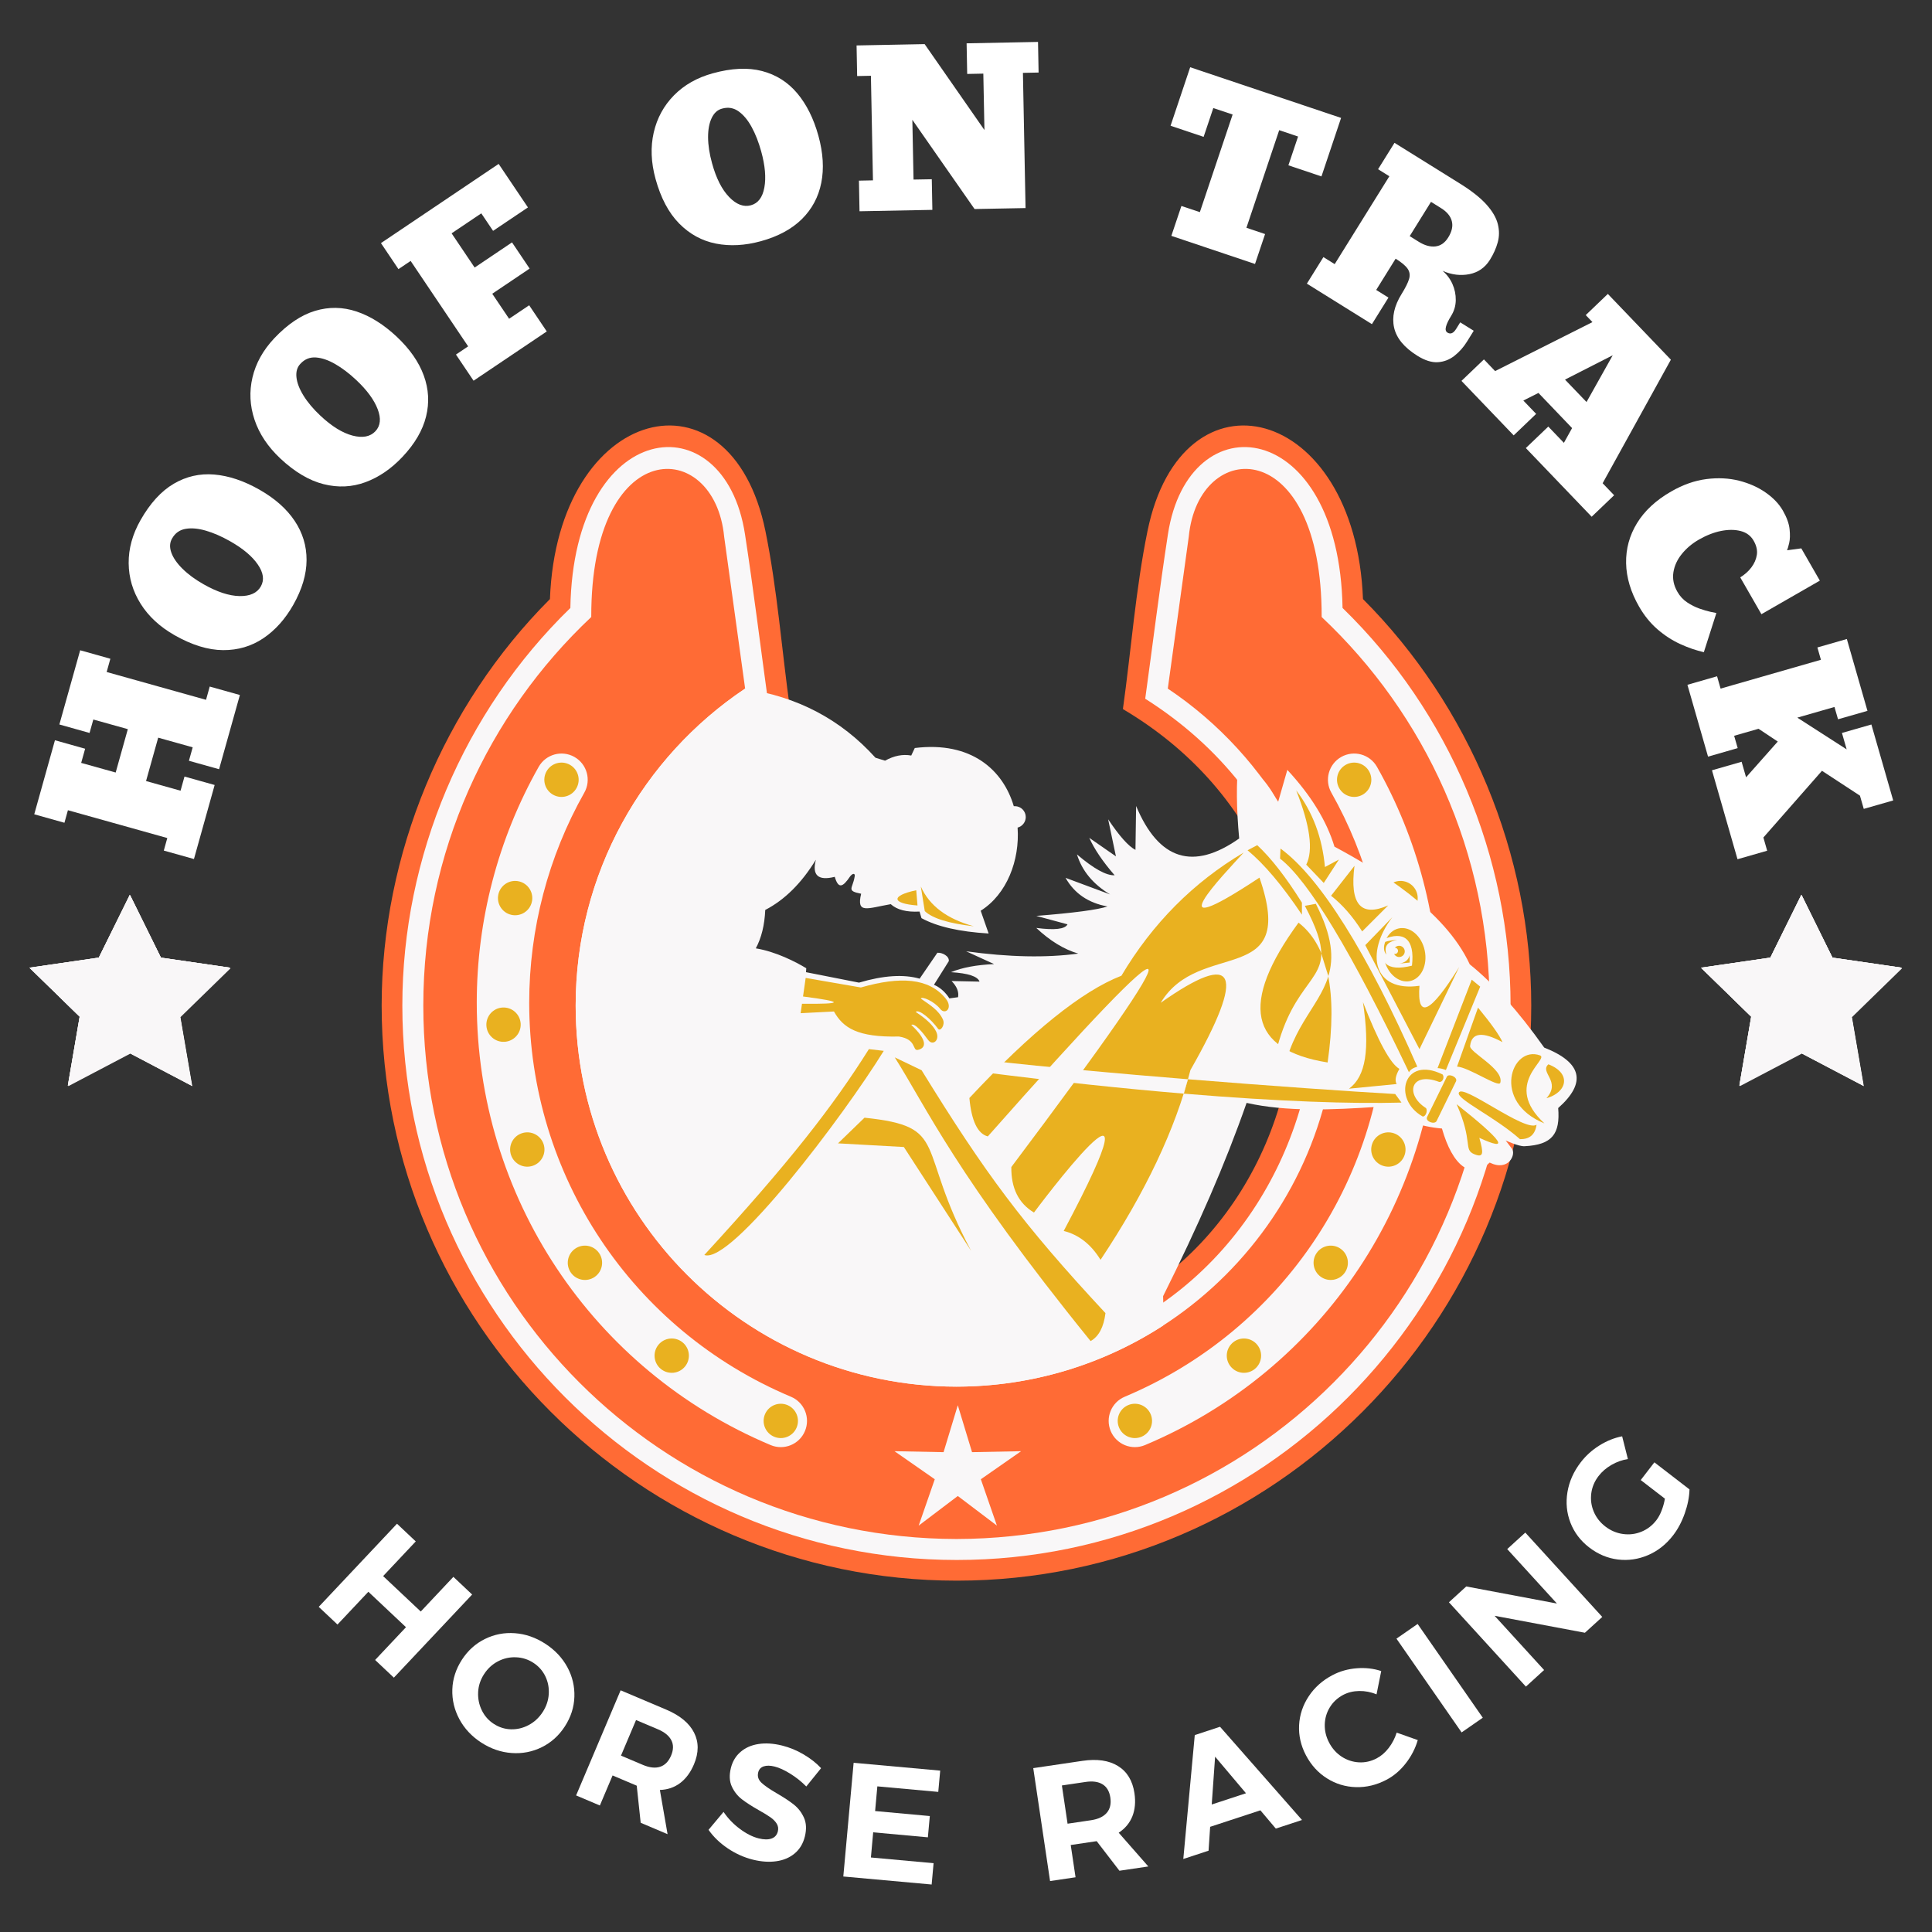 <svg xmlns="http://www.w3.org/2000/svg" xmlns:xlink="http://www.w3.org/1999/xlink" width="1120" zoomAndPan="magnify" viewBox="0 0 840 840" height="1120" preserveAspectRatio="xMidYMid meet" version="1.2"><rect x="0" y="0" width="840" height="840" fill="#333333" stroke="none"/><defs><clipPath id="0df3bea06f"><path d="M 165.938 184.996 L 665.891 184.996 L 665.891 687.242 L 165.938 687.242 Z M 165.938 184.996 "/></clipPath><clipPath id="19fde167a1"><path d="M 250 299.191 L 685.5 299.191 L 685.5 603 L 250 603 Z M 250 299.191 "/></clipPath><clipPath id="b7d4f17b6e"><path d="M 13 389.035 L 100.586 389.035 L 100.586 472.285 L 13 472.285 Z M 13 389.035 "/></clipPath><clipPath id="f72b8e1e95"><path d="M 12.836 389.035 L 100.586 389.035 L 100.586 472 L 12.836 472 Z M 12.836 389.035 "/></clipPath><clipPath id="f25ab8abfc"><path d="M 739.594 389.035 L 827 389.035 L 827 472.285 L 739.594 472.285 Z M 739.594 389.035 "/></clipPath><clipPath id="d799d7d3c5"><path d="M 739.594 389.035 L 827 389.035 L 827 472 L 739.594 472 Z M 739.594 389.035 "/></clipPath></defs><g id="fa115b817d"><g clip-rule="nonzero" clip-path="url(#0df3bea06f)"><path style=" stroke:none;fill-rule:nonzero;fill:#ff6b35;fill-opacity:1;" d="M 592.602 260.469 C 638.992 306.945 665.762 371.527 665.762 437.203 C 665.762 574.629 553.48 687.242 415.988 687.242 C 278.512 687.242 165.938 574.664 165.938 437.203 C 165.938 371.523 192.719 306.941 239.102 260.469 C 242.344 175.68 317.789 157.422 332.797 230.922 C 337.949 256.152 339.906 282.738 343.48 308.293 C 212.859 385.703 264.633 584.773 415.859 584.773 C 567.09 584.773 618.824 385.676 488.223 308.293 C 491.797 282.734 493.758 256.152 498.906 230.922 C 513.91 157.426 589.352 175.672 592.602 260.469 "/></g><path style=" stroke:none;fill-rule:nonzero;fill:#f9f7f8;fill-opacity:1;" d="M 497.922 303.793 C 501.211 279.969 504.141 256.055 507.797 232.289 C 516.754 174.027 582.277 181.559 583.719 264.336 C 630.156 309.473 656.773 372.441 656.773 437.203 C 656.773 569.844 548.73 678.25 415.988 678.25 C 283.266 678.25 174.93 569.871 174.93 437.203 C 174.93 372.434 201.547 309.473 247.984 264.336 C 249.422 181.559 314.953 174.023 323.91 232.289 C 327.562 256.055 330.496 279.969 333.781 303.793 C 200.84 388.023 258.562 593.766 415.859 593.766 C 573.148 593.766 630.852 388.008 497.922 303.793 "/><path style=" stroke:none;fill-rule:nonzero;fill:#ff6b35;fill-opacity:1;" d="M 581.41 437.203 C 581.41 379.738 552.16 329.109 507.738 299.391 L 516.855 233.355 C 521.023 190.086 574.785 188.695 574.637 268.266 C 619.59 310.566 647.656 370.605 647.656 437.203 C 647.656 565.141 544.066 668.883 415.977 669.129 L 415.723 669.129 C 287.637 668.883 184.047 565.141 184.047 437.203 C 184.047 370.605 212.117 310.566 257.066 268.266 C 256.914 188.695 310.68 190.086 314.852 233.355 L 323.969 299.391 C 279.543 329.109 250.289 379.738 250.289 437.203 C 250.289 528.633 324.348 602.762 415.848 602.887 C 507.355 602.762 581.41 528.633 581.41 437.203 "/><path style=" stroke:none;fill-rule:nonzero;fill:#f9f7f8;fill-opacity:1;" d="M 583.156 329.105 C 577.68 332.203 575.75 339.16 578.852 344.637 C 594.523 372.348 602.809 403.93 602.809 435.965 C 602.809 510.965 558.137 578.207 489.004 607.281 C 483.203 609.723 480.477 616.406 482.918 622.207 C 485.355 628.012 492.039 630.734 497.844 628.293 C 575.457 595.652 625.605 520.16 625.605 435.965 C 625.605 400 616.301 364.539 598.691 333.414 C 595.59 327.938 588.637 326.004 583.156 329.105 "/><path style=" stroke:none;fill-rule:nonzero;fill:#e9b120;fill-opacity:1;" d="M 486.555 620.703 C 484.945 616.91 486.711 612.531 490.508 610.918 C 494.301 609.309 498.684 611.082 500.293 614.875 C 501.902 618.668 500.133 623.047 496.34 624.66 C 492.547 626.27 488.164 624.5 486.555 620.703 "/><path style=" stroke:none;fill-rule:evenodd;fill:#e9b120;fill-opacity:1;" d="M 535.043 594.109 C 532.449 590.906 532.941 586.207 536.148 583.617 C 539.352 581.02 544.055 581.516 546.645 584.719 C 549.238 587.922 548.746 592.621 545.543 595.215 C 542.34 597.809 537.641 597.316 535.043 594.109 "/><path style=" stroke:none;fill-rule:evenodd;fill:#e9b120;fill-opacity:1;" d="M 574.297 555.156 C 570.922 552.789 570.102 548.137 572.465 544.762 C 574.828 541.387 579.484 540.562 582.859 542.926 C 586.234 545.293 587.055 549.945 584.691 553.32 C 582.328 556.695 577.676 557.52 574.297 555.156 "/><path style=" stroke:none;fill-rule:evenodd;fill:#e9b120;fill-opacity:1;" d="M 601.211 506.848 C 597.312 505.504 595.242 501.258 596.586 497.359 C 597.922 493.465 602.172 491.391 606.07 492.734 C 609.969 494.074 612.035 498.324 610.695 502.223 C 609.355 506.117 605.105 508.188 601.211 506.848 "/><path style=" stroke:none;fill-rule:evenodd;fill:#e9b120;fill-opacity:1;" d="M 613.582 452.957 C 609.465 452.746 606.305 449.23 606.52 445.117 C 606.738 441 610.246 437.836 614.363 438.055 C 618.48 438.27 621.641 441.781 621.426 445.898 C 621.211 450.016 617.699 453.176 613.582 452.957 "/><path style=" stroke:none;fill-rule:evenodd;fill:#e9b120;fill-opacity:1;" d="M 610.609 397.746 C 606.598 398.672 602.59 396.168 601.66 392.156 C 600.734 388.141 603.238 384.133 607.254 383.203 C 611.27 382.277 615.277 384.781 616.203 388.797 C 617.133 392.812 614.629 396.82 610.609 397.746 "/><path style=" stroke:none;fill-rule:nonzero;fill:#e9b120;fill-opacity:1;" d="M 592.387 345.555 C 588.785 347.551 584.242 346.25 582.242 342.645 C 580.246 339.039 581.547 334.496 585.152 332.5 C 588.758 330.5 593.301 331.805 595.297 335.406 C 597.297 339.012 595.996 343.555 592.387 345.555 "/><path style=" stroke:none;fill-rule:nonzero;fill:#f9f7f8;fill-opacity:1;" d="M 234.207 333.414 C 216.598 364.539 207.289 400 207.289 435.965 C 207.289 520.16 257.441 595.652 335.059 628.293 C 340.859 630.734 347.539 628.012 349.98 622.207 C 352.422 616.406 349.695 609.723 343.895 607.281 C 274.758 578.207 230.09 510.965 230.09 435.965 C 230.09 403.93 238.371 372.348 254.047 344.637 C 257.148 339.16 255.219 332.207 249.742 329.105 C 244.262 326.004 237.309 327.938 234.207 333.414 "/><path style=" stroke:none;fill-rule:nonzero;fill:#e9b120;fill-opacity:1;" d="M 346.348 620.703 C 344.734 624.5 340.355 626.27 336.559 624.66 C 332.762 623.047 330.992 618.668 332.605 614.875 C 334.219 611.082 338.598 609.309 342.391 610.918 C 346.184 612.531 347.953 616.91 346.348 620.703 "/><path style=" stroke:none;fill-rule:evenodd;fill:#e9b120;fill-opacity:1;" d="M 297.852 594.109 C 295.262 597.316 290.562 597.809 287.359 595.219 C 284.152 592.621 283.664 587.922 286.254 584.719 C 288.848 581.516 293.547 581.02 296.75 583.617 C 299.953 586.207 300.449 590.906 297.852 594.109 "/><path style=" stroke:none;fill-rule:evenodd;fill:#e9b120;fill-opacity:1;" d="M 258.602 555.156 C 255.227 557.52 250.57 556.695 248.207 553.32 C 245.84 549.945 246.66 545.293 250.039 542.926 C 253.418 540.562 258.07 541.387 260.434 544.762 C 262.797 548.137 261.977 552.789 258.602 555.156 "/><path style=" stroke:none;fill-rule:evenodd;fill:#e9b120;fill-opacity:1;" d="M 231.688 506.848 C 227.789 508.188 223.543 506.117 222.199 502.223 C 220.859 498.324 222.934 494.074 226.832 492.734 C 230.727 491.391 234.973 493.465 236.316 497.359 C 237.66 501.258 235.586 505.504 231.688 506.848 "/><path style=" stroke:none;fill-rule:evenodd;fill:#e9b120;fill-opacity:1;" d="M 219.316 452.961 C 215.199 453.176 211.688 450.016 211.473 445.898 C 211.258 441.781 214.422 438.27 218.535 438.055 C 222.652 437.836 226.164 441 226.383 445.117 C 226.594 449.23 223.434 452.746 219.316 452.961 "/><path style=" stroke:none;fill-rule:evenodd;fill:#e9b120;fill-opacity:1;" d="M 222.285 397.746 C 218.27 396.82 215.766 392.812 216.695 388.797 C 217.621 384.781 221.629 382.277 225.645 383.203 C 229.66 384.133 232.168 388.141 231.238 392.156 C 230.312 396.168 226.305 398.672 222.285 397.746 "/><path style=" stroke:none;fill-rule:nonzero;fill:#e9b120;fill-opacity:1;" d="M 240.512 345.555 C 236.906 343.555 235.602 339.012 237.602 335.406 C 239.598 331.805 244.141 330.5 247.746 332.5 C 251.352 334.496 252.656 339.039 250.656 342.645 C 248.656 346.25 244.117 347.555 240.512 345.555 "/><path style=" stroke:none;fill-rule:evenodd;fill:#f9f7f8;fill-opacity:1;" d="M 433.441 663.309 L 416.434 650.43 L 399.426 663.309 L 406.422 643.152 L 388.918 630.957 L 410.246 631.375 L 416.434 610.965 L 422.625 631.375 L 443.953 630.957 L 426.453 643.152 L 433.441 663.309 "/><g clip-rule="nonzero" clip-path="url(#19fde167a1)"><path style=" stroke:none;fill-rule:nonzero;fill:#f9f7f8;fill-opacity:1;" d="M 677.473 481.762 C 678.371 492.871 674.996 497.77 662.82 498.359 C 660.23 498.484 654.645 495.852 654.645 495.852 L 657.332 499.395 C 659.281 501.836 655.93 509.535 647.68 505.469 C 639.531 513.203 631.531 506.852 626.934 490.66 C 617.898 489.922 608.648 486.777 599.172 481.219 C 578.902 482.578 559.387 483.414 541.996 479.52 C 532.621 506.312 520.977 532.926 505.699 563.547 C 505.859 568.023 505.84 572.301 505.641 576.375 C 479.781 593.109 448.957 602.844 415.848 602.887 C 324.348 602.762 250.289 528.633 250.289 437.203 C 250.289 379.816 279.461 329.25 323.781 299.512 C 346.652 302.82 365.605 312.801 380.645 329.453 L 384.805 330.73 C 388.68 328.57 392.477 327.824 396.195 328.492 L 397.73 325.227 C 422.309 322.18 436.148 334.805 440.777 350.527 C 440.93 350.516 441.09 350.508 441.246 350.508 C 443.859 350.508 445.98 352.625 445.98 355.242 C 445.98 357.449 444.473 359.297 442.434 359.824 C 443.43 374.066 437.75 388.828 426.387 395.973 L 429.84 405.871 C 417.152 405.109 407.422 402.887 400.641 399.195 L 399.801 396.332 C 394.164 396.641 389.992 395.57 387.285 393.113 C 377.039 394.902 372.27 397.523 374.41 388.582 C 367.828 387.293 370.703 386.375 371.543 381.363 C 371.984 379.707 370.941 379.41 369.66 380.984 C 366.445 385.754 364.539 386.656 362.938 381.227 C 355.711 383.043 352.973 380.562 354.727 373.797 C 348.504 383.969 341.164 391.25 332.719 395.625 C 332.426 402.219 331.059 407.785 328.613 412.324 C 337.391 413.773 345.969 418.199 350.551 420.973 L 350.441 422.688 L 373.477 427.23 C 384.07 424.094 392.859 423.52 399.844 425.508 L 407.551 414.254 C 409.562 414.035 412.828 415.691 412.52 417.891 L 406.074 428.16 C 409.246 429.535 411.383 431.914 412.773 434.078 L 416.547 433.566 C 416.973 431.238 416.031 428.895 413.727 426.535 L 425.887 426.789 C 425.094 424.512 420.953 423.145 413.469 422.688 C 418.297 420.68 424.543 419.508 432.219 419.172 L 420.062 413.605 C 438.617 416.164 454.859 416.496 468.797 414.605 C 462.574 412.766 456.496 409.051 450.562 403.449 C 458.598 404.496 463.117 403.973 464.129 401.883 L 450.562 398.219 C 466.922 396.922 477.242 395.555 481.523 394.109 C 473.188 392.598 467.109 388.449 463.285 381.668 L 482.652 388.879 C 475.266 384.449 470.461 378.648 468.234 371.484 C 475.578 377.727 481.039 380.742 484.621 380.543 C 479.52 374.676 475.84 369.258 473.594 364.281 L 485.188 372.328 L 481.805 356.227 C 486.738 363.582 490.699 368.008 493.68 369.512 L 493.961 350.43 C 503.812 373.945 518.75 378.656 538.773 364.559 C 537.551 351.422 537.461 340.16 538.492 330.781 C 545.902 334.441 551.602 340.52 555.602 349.02 L 559.707 334.73 C 570.016 345.848 576.848 356.977 580.199 368.102 C 599.23 378.359 627.992 395.523 639.023 419.273 C 649.434 427.645 660.223 439.711 671.391 455.469 C 687.891 461.977 689.918 470.738 677.473 481.762 "/></g><path style=" stroke:none;fill-rule:evenodd;fill:#e9b120;fill-opacity:1;" d="M 547.594 381.578 C 564.379 429.922 521.441 407.914 504.652 436 C 537.656 412.75 541.965 422.5 517.582 465.238 C 511.023 490.961 497.996 518.465 478.5 547.742 C 474.363 541.012 469.023 536.828 462.484 535.199 C 509.281 447 449.555 527.191 449.555 527.191 C 442.871 523.199 439.59 516.605 439.707 507.41 C 522.57 397.18 519.16 392.742 429.48 494.094 C 425.043 492.91 422.375 487.348 421.473 477.398 C 448.383 448.613 470.418 430.891 487.57 424.227 C 501.062 401.531 518.789 383.68 540.742 370.668 C 532.312 379.961 500.715 412.578 547.594 381.578 "/><path style=" stroke:none;fill-rule:evenodd;fill:#e9b120;fill-opacity:1;" d="M 400.691 465.32 C 428.227 509.965 444.355 531.938 480.637 570.918 C 479.883 577.031 477.73 581.082 474.172 583.078 C 415.445 510.574 402.887 481.625 389.02 459.727 L 400.691 465.32 "/><path style=" stroke:none;fill-rule:evenodd;fill:#e9b120;fill-opacity:1;" d="M 564.582 401.152 C 538.887 436.242 543.102 456.512 577.227 461.945 C 581.605 431.32 577.387 411.055 564.582 401.152 "/><path style=" stroke:none;fill-rule:nonzero;fill:#e9b120;fill-opacity:1;" d="M 601.801 416.977 C 600.457 410.652 603.312 404.684 608.184 403.652 C 613.055 402.613 618.094 406.902 619.438 413.23 C 620.781 419.551 617.922 425.52 613.051 426.555 C 608.184 427.59 603.145 423.301 601.801 416.977 "/><path style=" stroke:none;fill-rule:evenodd;fill:#f9f7f8;fill-opacity:1;" d="M 601.688 408.34 C 610.129 404.711 615.27 408 613.898 419.859 C 602.867 422.609 598.746 418.637 601.688 408.34 "/><path style=" stroke:none;fill-rule:evenodd;fill:#e9b120;fill-opacity:1;" d="M 607.547 408.637 C 603.488 408.898 602.254 409.543 602.254 409.543 C 601.492 411.578 601.492 413.539 602.766 415.055 C 601.418 410.559 604.332 409.227 607.547 408.637 "/><path style=" stroke:none;fill-rule:evenodd;fill:#e9b120;fill-opacity:1;" d="M 612.898 415.297 L 612.898 418.5 L 608.445 418.949 C 610.934 418.539 612.418 417.32 612.898 415.297 "/><path style=" stroke:none;fill-rule:nonzero;fill:#e9b120;fill-opacity:1;" d="M 606.453 412.066 C 606.902 411.539 607.57 411.207 608.316 411.207 C 609.664 411.207 610.762 412.301 610.762 413.656 C 610.762 415.008 609.664 416.098 608.316 416.098 C 607.352 416.098 606.516 415.539 606.117 414.73 C 606.23 414.762 606.352 414.777 606.477 414.777 C 607.227 414.777 607.832 414.172 607.832 413.422 C 607.832 412.676 607.227 412.066 606.477 412.066 L 606.453 412.066 "/><path style=" stroke:none;fill-rule:evenodd;fill:#e9b120;fill-opacity:1;" d="M 634.441 420.426 L 617.156 456.141 L 593.598 410.93 L 605.379 398.77 C 593.453 414.324 596.949 431.512 617.156 428.598 C 616.051 443.426 621.816 440.703 634.441 420.426 "/><path style=" stroke:none;fill-rule:evenodd;fill:#e9b120;fill-opacity:1;" d="M 616.215 463.77 C 594.457 414.098 573.742 381.324 556.738 368.941 L 556.551 373.312 C 568.984 382.965 587.668 413.934 612.594 466.211 C 613.125 465.117 614.332 464.301 616.215 463.77 "/><path style=" stroke:none;fill-rule:evenodd;fill:#e9b120;fill-opacity:1;" d="M 639.879 425.949 L 625.027 464.387 C 626.234 464.461 627.438 464.742 628.648 465.23 L 643.562 428.977 L 639.879 425.949 "/><path style=" stroke:none;fill-rule:evenodd;fill:#e9b120;fill-opacity:1;" d="M 669.531 458.852 C 673.891 460.414 652.961 471.266 671.488 488.438 C 648.297 479.035 657.137 454.422 669.531 458.852 "/><path style=" stroke:none;fill-rule:evenodd;fill:#e9b120;fill-opacity:1;" d="M 668.066 489.012 C 663.023 492.426 635.625 470.746 634.254 475.141 C 633.371 477.977 649.902 485.57 660.852 495.281 C 665.059 495.375 667.465 493.285 668.066 489.012 "/><path style=" stroke:none;fill-rule:evenodd;fill:#e9b120;fill-opacity:1;" d="M 633.305 480.078 C 653.496 496.098 656.785 500.973 643.184 494.711 C 645.113 501.512 645.031 503.449 641.02 501.836 C 636.125 499.867 640.641 496.539 633.305 480.078 "/><path style=" stroke:none;fill-rule:evenodd;fill:#e9b120;fill-opacity:1;" d="M 642.613 438.094 L 633.496 463.742 C 638.477 463.961 651.652 473.047 652.305 470.773 C 654.043 464.668 638.34 457.359 639.195 454.625 C 639.895 448.926 644.578 448.418 653.254 453.102 C 651.973 450.164 648.426 445.156 642.613 438.094 "/><path style=" stroke:none;fill-rule:evenodd;fill:#e9b120;fill-opacity:1;" d="M 633.113 470.012 L 624.562 487.488 C 623.578 489.031 619.562 487.543 620.465 485.66 L 629.105 468.059 C 629.98 466.656 633.652 468.246 633.113 470.012 "/><path style=" stroke:none;fill-rule:evenodd;fill:#e9b120;fill-opacity:1;" d="M 627.227 467.164 C 628.191 468.445 627.156 470.676 625.707 470.395 C 613.328 465.684 610.695 475.902 620.008 481.789 C 620.898 483.133 619.664 485.758 618.484 485.398 C 605.188 477.801 610.316 458.785 627.227 467.164 "/><path style=" stroke:none;fill-rule:evenodd;fill:#e9b120;fill-opacity:1;" d="M 588.906 376.445 L 578.723 389.461 C 583.637 393.301 588.145 398.465 592.25 404.965 L 603.555 393.656 C 591.645 398.891 586.762 393.152 588.906 376.445 "/><path style=" stroke:none;fill-rule:evenodd;fill:#e9b120;fill-opacity:1;" d="M 592.59 435.703 C 599.246 452.824 604.527 462.504 608.438 464.73 C 606.773 467.613 606.371 469.809 607.238 471.32 L 586.527 473.344 C 593.867 467.93 595.648 456.312 592.59 435.703 "/><path style=" stroke:none;fill-rule:evenodd;fill:#e9b120;fill-opacity:1;" d="M 563.562 343.652 C 569.609 358.918 571.066 369.684 567.934 375.934 L 575.551 383.895 L 582.141 373.711 L 576.062 376.961 C 574.883 364.098 570.715 352.992 563.562 343.652 "/><path style=" stroke:none;fill-rule:evenodd;fill:#e9b120;fill-opacity:1;" d="M 542.418 369.684 C 549.68 375.691 557.559 385.027 566.051 397.688 L 566.051 392.461 C 559.133 381.41 552.656 373.074 546.617 367.461 L 542.418 369.684 "/><path style=" stroke:none;fill-rule:evenodd;fill:#e9b120;fill-opacity:1;" d="M 350.293 425.188 L 374.293 429.34 C 391.402 424.422 403.832 425.188 411.113 434.082 C 414.52 438.246 410.98 441.41 408.812 438.688 C 406.094 435.266 400.75 433.066 400.371 434.172 C 404.414 437.004 408.117 439.211 409.965 443.262 C 411.055 445.656 408.883 448.504 407.926 447.391 C 404.77 442.992 399.328 438.535 398.16 439.988 C 403.141 443.262 405.711 445.953 406.953 448.367 C 408.902 452.16 405.566 454.98 403.527 452.145 C 401.316 449.074 397.715 444.645 396.211 445.621 C 403.262 452.23 402.82 455.684 399.043 456.48 C 396.562 456.926 398.688 451.879 390.84 450.668 C 372.805 451.055 366.574 446.898 362.59 439.777 L 348.105 440.52 L 348.691 436.41 C 366.961 436.617 367.109 435.57 349.141 433.254 L 350.293 425.188 "/><path style=" stroke:none;fill-rule:evenodd;fill:#e9b120;fill-opacity:1;" d="M 375.871 485.957 C 413.297 489.871 397.918 498.43 422.234 543.844 L 392.977 498.699 L 364.348 497.109 L 375.871 485.957 "/><path style=" stroke:none;fill-rule:evenodd;fill:#e9b120;fill-opacity:1;" d="M 572.105 392.961 C 579.379 407.184 579.949 416.543 577.539 424.449 C 577.539 424.449 576.523 421.055 574.477 414.555 C 574.426 409.633 572.414 403.445 567.328 393.828 L 572.105 392.961 "/><path style=" stroke:none;fill-rule:evenodd;fill:#f9f7f8;fill-opacity:1;" d="M 552.234 471.633 C 557.441 430.281 574.508 428.578 574.477 414.555 C 576.516 421.191 577.539 424.449 577.539 424.449 C 573.27 438.461 559.637 447.93 557.328 471.879 L 552.234 471.633 "/><path style=" stroke:none;fill-rule:evenodd;fill:#e9b120;fill-opacity:1;" d="M 609.34 479.387 C 587.859 479.98 556.164 478.957 514.68 475.496 L 516.492 469.238 C 552.586 472.164 587.328 474.578 606.605 475.66 L 609.34 479.387 "/><path style=" stroke:none;fill-rule:evenodd;fill:#f9f7f8;fill-opacity:1;" d="M 514.68 475.496 C 489.031 473.355 459.641 470.277 426.637 466.074 L 431.598 461.316 C 455.297 463.996 486.352 466.793 516.492 469.238 L 514.68 475.496 "/><path style=" stroke:none;fill-rule:evenodd;fill:#e9b120;fill-opacity:1;" d="M 384.242 456.895 C 366.824 485.125 317.867 549.969 306.227 545.645 C 343.219 505.422 362.344 480.762 377.785 456.137 L 384.242 456.895 "/><path style=" stroke:none;fill-rule:evenodd;fill:#e9b120;fill-opacity:1;" d="M 400.359 385.441 L 402.078 396.137 C 405.445 399.312 412.551 401.508 423.395 402.73 C 411.75 399.559 404.07 393.797 400.359 385.441 "/><path style=" stroke:none;fill-rule:evenodd;fill:#e9b120;fill-opacity:1;" d="M 398.363 387.062 C 387.109 389.438 387.715 392.867 398.914 393.691 L 398.363 387.062 "/><path style=" stroke:none;fill-rule:evenodd;fill:#e9b120;fill-opacity:1;" d="M 673.211 462.742 C 683.324 466.617 681.453 474.91 672.371 477.48 C 678.934 470.074 669.238 466.312 673.211 462.742 "/><g clip-rule="nonzero" clip-path="url(#b7d4f17b6e)"><path style=" stroke:none;fill-rule:nonzero;fill:#f9f7f8;fill-opacity:1;" d="M 56.652 389.32 L 70.117 416.617 L 100.242 420.996 L 78.438 442.258 L 83.602 472.258 L 56.652 458.094 L 29.688 472.258 L 34.832 442.258 L 13.047 420.996 L 43.168 416.617 Z M 56.652 389.32 "/></g><g clip-rule="nonzero" clip-path="url(#f72b8e1e95)"><path style=" stroke:none;fill-rule:nonzero;fill:#f9f7f8;fill-opacity:1;" d="M 56.441 389.059 L 69.926 416.355 L 100.047 420.734 L 78.246 441.996 L 83.391 471.996 L 56.441 457.832 L 29.496 471.996 L 34.641 441.996 L 12.836 420.734 L 42.961 416.355 Z M 56.441 389.059 "/><path style=" stroke:none;fill-rule:nonzero;fill:#f9f7f8;fill-opacity:1;" d="M 56.441 389.059 L 69.926 416.355 L 100.047 420.734 L 78.246 441.996 L 83.391 471.996 L 56.441 457.832 L 29.496 471.996 L 34.641 441.996 L 12.836 420.734 L 42.961 416.355 Z M 56.441 389.059 "/><path style=" stroke:none;fill-rule:nonzero;fill:#f9f7f8;fill-opacity:1;" d="M 56.441 389.059 L 69.926 416.355 L 100.047 420.734 L 78.246 441.996 L 83.391 471.996 L 56.441 457.832 L 29.496 471.996 L 34.641 441.996 L 12.836 420.734 L 42.961 416.355 Z M 56.441 389.059 "/></g><g clip-rule="nonzero" clip-path="url(#f25ab8abfc)"><path style=" stroke:none;fill-rule:nonzero;fill:#f9f7f8;fill-opacity:1;" d="M 783.406 389.32 L 796.875 416.617 L 826.996 420.996 L 805.191 442.258 L 810.355 472.258 L 783.406 458.094 L 756.441 472.258 L 761.586 442.258 L 739.801 420.996 L 769.926 416.617 Z M 783.406 389.32 "/></g><g clip-rule="nonzero" clip-path="url(#d799d7d3c5)"><path style=" stroke:none;fill-rule:nonzero;fill:#f9f7f8;fill-opacity:1;" d="M 783.199 389.059 L 796.68 416.355 L 826.805 420.734 L 805 441.996 L 810.148 471.996 L 783.199 457.832 L 756.25 471.996 L 761.395 441.996 L 739.594 420.734 L 769.715 416.355 Z M 783.199 389.059 "/><path style=" stroke:none;fill-rule:nonzero;fill:#f9f7f8;fill-opacity:1;" d="M 783.199 389.059 L 796.68 416.355 L 826.805 420.734 L 805 441.996 L 810.148 471.996 L 783.199 457.832 L 756.25 471.996 L 761.395 441.996 L 739.594 420.734 L 769.715 416.355 Z M 783.199 389.059 "/><path style=" stroke:none;fill-rule:nonzero;fill:#f9f7f8;fill-opacity:1;" d="M 783.199 389.059 L 796.68 416.355 L 826.805 420.734 L 805 441.996 L 810.148 471.996 L 783.199 457.832 L 756.25 471.996 L 761.395 441.996 L 739.594 420.734 L 769.715 416.355 Z M 783.199 389.059 "/></g><g style="fill:#ffffff;fill-opacity:1;"><g transform="translate(83.624, 375.974)"><path style="stroke:none" d="M -68.734 -21.938 L -59.734 -54.125 L -46.609 -50.438 L -48.328 -44.281 L -33.328 -40.094 L -28.047 -58.953 L -43.047 -63.141 L -44.688 -57.297 L -57.812 -60.984 L -48.766 -93.25 L -35.641 -89.562 L -37.25 -83.797 L 5.953 -71.703 L 7.562 -77.469 L 20.672 -73.797 L 11.625 -41.531 L -1.484 -45.203 L 0.156 -51.047 L -14.844 -55.25 L -20.125 -36.391 L -5.125 -32.188 L -3.406 -38.344 L 9.703 -34.672 L 0.703 -2.484 L -12.406 -6.156 L -10.891 -11.609 L -54.094 -23.703 L -55.609 -18.25 Z M -68.734 -21.938 "/></g></g><g style="fill:#ffffff;fill-opacity:1;"><g transform="translate(106.912, 295.524)"><path style="stroke:none" d="M 20.609 -32.562 C 17.078 -26.332 12.723 -21.477 7.547 -18 C 2.367 -14.531 -3.461 -12.816 -9.953 -12.859 C -16.441 -12.91 -23.43 -15.055 -30.922 -19.297 C -37.379 -22.961 -42.32 -27.523 -45.75 -32.984 C -49.176 -38.453 -50.914 -44.336 -50.969 -50.641 C -51.031 -56.953 -49.316 -63.191 -45.828 -69.359 C -41.648 -76.711 -36.836 -81.988 -31.391 -85.188 C -25.941 -88.395 -20.066 -89.734 -13.766 -89.203 C -7.461 -88.672 -0.93 -86.488 5.828 -82.656 C 12.586 -78.82 17.707 -74.297 21.188 -69.078 C 24.676 -63.867 26.406 -58.172 26.375 -51.984 C 26.352 -45.797 24.43 -39.32 20.609 -32.562 Z M 6.5 -40.562 C 8.082 -43.363 7.633 -46.551 5.156 -50.125 C 2.688 -53.707 -1.328 -57.07 -6.891 -60.219 C -10.547 -62.289 -14.031 -63.812 -17.344 -64.781 C -20.656 -65.758 -23.602 -66.031 -26.188 -65.594 C -28.781 -65.156 -30.738 -63.773 -32.062 -61.453 C -33.125 -59.68 -33.25 -57.633 -32.438 -55.312 C -31.625 -53 -30 -50.641 -27.562 -48.234 C -25.133 -45.828 -22.066 -43.57 -18.359 -41.469 C -12.492 -38.145 -7.289 -36.441 -2.75 -36.359 C 1.781 -36.285 4.863 -37.688 6.5 -40.562 Z M 6.5 -40.562 "/></g></g><g style="fill:#ffffff;fill-opacity:1;"><g transform="translate(147.322, 225.362)"><path style="stroke:none" d="M 27.719 -26.781 C 22.812 -21.562 17.43 -17.875 11.578 -15.719 C 5.734 -13.562 -0.332 -13.273 -6.625 -14.859 C -12.926 -16.441 -19.211 -20.176 -25.484 -26.062 C -30.891 -31.156 -34.613 -36.758 -36.656 -42.875 C -38.695 -48.988 -38.992 -55.117 -37.547 -61.266 C -36.109 -67.41 -32.969 -73.066 -28.125 -78.234 C -22.32 -84.391 -16.395 -88.379 -10.344 -90.203 C -4.301 -92.023 1.711 -91.93 7.703 -89.922 C 13.703 -87.922 19.535 -84.258 25.203 -78.938 C 30.859 -73.613 34.766 -68.004 36.922 -62.109 C 39.078 -56.211 39.41 -50.266 37.922 -44.266 C 36.441 -38.266 33.039 -32.438 27.719 -26.781 Z M 15.906 -37.875 C 18.113 -40.227 18.438 -43.43 16.875 -47.484 C 15.32 -51.547 12.219 -55.766 7.562 -60.141 C 4.5 -63.016 1.469 -65.316 -1.531 -67.047 C -4.539 -68.785 -7.348 -69.75 -9.953 -69.938 C -12.566 -70.125 -14.789 -69.238 -16.625 -67.281 C -18.07 -65.82 -18.676 -63.867 -18.438 -61.422 C -18.195 -58.973 -17.176 -56.289 -15.375 -53.375 C -13.582 -50.469 -11.133 -47.555 -8.031 -44.641 C -3.113 -40.023 1.535 -37.141 5.922 -35.984 C 10.316 -34.836 13.645 -35.469 15.906 -37.875 Z M 15.906 -37.875 "/></g></g><g style="fill:#ffffff;fill-opacity:1;"><g transform="translate(203.757, 166.965)"><path style="stroke:none" d="M -38.125 -61.266 L 13.047 -95.703 L 25.781 -76.781 L 10.625 -66.594 L 5.5 -74.203 L -7.406 -65.516 L 2.609 -50.641 L 18.859 -61.578 L 26.516 -50.188 L 10.266 -39.25 L 17.594 -28.375 L 26.312 -34.234 L 33.969 -22.859 L 2.141 -1.438 L -5.516 -12.812 L -0.219 -16.375 L -25.219 -53.516 L -30.516 -49.953 Z M -38.125 -61.266 "/></g></g><g style="fill:#ffffff;fill-opacity:1;"><g transform="translate(264.786, 128.362)"><path style="stroke:none" d=""/></g></g><g style="fill:#ffffff;fill-opacity:1;"><g transform="translate(293.202, 113.29)"><path style="stroke:none" d="M 37.609 -8.422 C 30.703 -6.523 24.191 -6.176 18.078 -7.375 C 11.973 -8.582 6.641 -11.5 2.078 -16.125 C -2.484 -20.758 -5.906 -27.223 -8.188 -35.516 C -10.156 -42.68 -10.414 -49.406 -8.969 -55.688 C -7.52 -61.969 -4.582 -67.359 -0.156 -71.859 C 4.27 -76.359 9.895 -79.547 16.719 -81.422 C 24.875 -83.672 32.008 -84 38.125 -82.406 C 44.238 -80.812 49.332 -77.594 53.406 -72.75 C 57.477 -67.914 60.551 -61.754 62.625 -54.266 C 64.688 -46.773 65.102 -39.953 63.875 -33.797 C 62.645 -27.641 59.832 -22.383 55.438 -18.031 C 51.039 -13.688 45.098 -10.484 37.609 -8.422 Z M 33.297 -24.047 C 36.398 -24.898 38.344 -27.469 39.125 -31.75 C 39.914 -36.031 39.461 -41.254 37.766 -47.422 C 36.648 -51.473 35.266 -55.016 33.609 -58.047 C 31.953 -61.078 30.055 -63.352 27.922 -64.875 C 25.785 -66.395 23.426 -66.801 20.844 -66.094 C 18.852 -65.602 17.32 -64.25 16.25 -62.031 C 15.176 -59.82 14.645 -57.004 14.656 -53.578 C 14.676 -50.16 15.254 -46.395 16.391 -42.281 C 18.18 -35.789 20.648 -30.91 23.797 -27.641 C 26.941 -24.367 30.109 -23.172 33.297 -24.047 Z M 33.297 -24.047 "/></g></g><g style="fill:#ffffff;fill-opacity:1;"><g transform="translate(371.126, 91.9)"><path style="stroke:none" d="M 80.438 -60.359 L 73.625 -60.219 L 74.766 -1.438 L 52.594 -1.016 L 25.547 -39.812 L 26.062 -13.828 L 34 -13.969 L 34.25 -0.656 L 2.578 -0.047 L 2.328 -13.359 L 8.422 -13.484 L 7.531 -58.953 L 1.547 -58.828 L 1.297 -72.141 L 30.891 -72.719 L 56.891 -35.359 L 56.406 -59.891 L 49.391 -59.75 L 49.141 -73.062 L 80.188 -73.672 Z M 80.438 -60.359 "/></g></g><g style="fill:#ffffff;fill-opacity:1;"><g transform="translate(461.015, 93.307)"><path style="stroke:none" d=""/></g></g><g style="fill:#ffffff;fill-opacity:1;"><g transform="translate(493.05, 97.095)"><path style="stroke:none" d="M 90.031 -45.828 L 81.5 -20.391 L 67.125 -25.219 L 71.328 -37.734 L 63.125 -40.5 L 48.875 1.938 L 56.984 4.672 L 52.609 17.672 L 16.234 5.453 L 20.609 -7.547 L 28.625 -4.859 L 42.875 -47.297 L 34.469 -50.109 L 30.266 -37.594 L 15.891 -42.422 L 24.422 -67.859 Z M 90.031 -45.828 "/></g></g><g style="fill:#ffffff;fill-opacity:1;"><g transform="translate(566.02, 121.964)"><path style="stroke:none" d="M 40.281 -59.859 L 68.75 -42.141 C 73.82 -38.984 77.66 -35.945 80.266 -33.031 C 82.879 -30.113 84.523 -27.285 85.203 -24.547 C 85.891 -21.816 85.879 -19.172 85.172 -16.609 C 84.473 -14.055 83.344 -11.523 81.781 -9.016 C 79.664 -5.617 76.688 -3.535 72.844 -2.766 C 69.008 -2.004 65.125 -2.484 61.188 -4.203 C 63.039 -2.641 64.469 -0.738 65.469 1.5 C 66.469 3.738 66.953 6.082 66.922 8.531 C 66.891 10.977 66.223 13.254 64.922 15.359 C 63.754 17.223 63.004 18.785 62.672 20.047 C 62.336 21.305 62.547 22.172 63.297 22.641 C 64.641 23.473 65.895 22.953 67.062 21.078 L 68.859 18.188 L 74.734 21.844 L 71.734 26.672 C 70.242 29.066 68.43 31.098 66.297 32.766 C 64.16 34.43 61.766 35.348 59.109 35.516 C 56.453 35.68 53.492 34.75 50.234 32.719 C 44.516 29.156 41.141 25.07 40.109 20.469 C 39.086 15.863 40.176 10.988 43.375 5.844 C 45.039 3.164 46.117 1.008 46.609 -0.625 C 47.109 -2.27 46.914 -3.75 46.031 -5.062 C 45.156 -6.383 43.406 -7.863 40.781 -9.5 L 32.328 4.094 L 37.656 7.422 L 30.469 18.969 L 2.188 1.359 L 9.375 -10.188 L 14.281 -7.125 L 38.047 -45.328 L 33.141 -48.391 Z M 56.156 -34.203 L 46.891 -19.297 L 50.828 -16.844 C 53.391 -15.25 55.801 -14.578 58.062 -14.828 C 60.332 -15.078 62.191 -16.375 63.641 -18.719 C 65.242 -21.281 65.766 -23.645 65.203 -25.812 C 64.648 -27.988 63.094 -29.875 60.531 -31.469 Z M 56.156 -34.203 "/></g></g><g style="fill:#ffffff;fill-opacity:1;"><g transform="translate(634.358, 164.497)"><path style="stroke:none" d="M 57.672 60.172 L 29.047 30.312 L 38.812 20.969 L 45.594 28.047 L 49.156 21.625 L 34.531 6.344 L 27.969 9.656 L 33.531 15.453 L 23.766 24.797 L 1.062 1.109 L 10.828 -8.234 L 15.688 -3.156 L 58.016 -24.453 L 55.094 -27.5 L 64.703 -36.703 L 92.109 -8.109 L 62.438 45.609 L 67.438 50.828 Z M 46.078 0.547 L 55.438 10.297 L 66.828 -10.031 Z M 46.078 0.547 "/></g></g><g style="fill:#ffffff;fill-opacity:1;"><g transform="translate(695.159, 229.968)"><path style="stroke:none" d="M 51.094 36.562 L 45.641 53.594 C 42.273 52.832 38.848 51.648 35.359 50.047 C 31.867 48.453 28.578 46.316 25.484 43.641 C 22.398 40.973 19.727 37.676 17.469 33.75 C 13.844 27.426 11.969 21.145 11.844 14.906 C 11.719 8.676 13.297 2.875 16.578 -2.5 C 19.867 -7.883 24.82 -12.477 31.438 -16.281 C 36.57 -19.227 41.672 -21.023 46.734 -21.672 C 51.797 -22.316 56.531 -22.082 60.938 -20.969 C 65.344 -19.852 69.195 -18.141 72.5 -15.828 C 75.812 -13.523 78.305 -10.914 79.984 -8 C 81.691 -5.02 82.672 -2.316 82.922 0.109 C 83.18 2.547 83.117 4.57 82.734 6.188 C 82.348 7.801 82.039 8.832 81.812 9.281 L 88.016 8.453 L 96.078 22.484 L 70.672 37.078 L 61.469 21.062 C 63.406 19.883 65.016 18.445 66.297 16.75 C 67.586 15.051 68.383 13.223 68.688 11.266 C 68.988 9.316 68.523 7.27 67.297 5.125 C 66.066 2.977 64.191 1.578 61.672 0.922 C 59.148 0.266 56.305 0.25 53.141 0.875 C 49.984 1.508 46.758 2.77 43.469 4.656 C 40.551 6.332 38.094 8.398 36.094 10.859 C 34.094 13.316 32.863 15.977 32.406 18.844 C 31.957 21.719 32.539 24.555 34.156 27.359 C 35.25 29.266 36.66 30.789 38.391 31.938 C 40.129 33.094 41.914 33.992 43.75 34.641 C 45.594 35.285 47.191 35.754 48.547 36.047 C 49.91 36.348 50.758 36.52 51.094 36.562 Z M 51.094 36.562 "/></g></g><g style="fill:#ffffff;fill-opacity:1;"><g transform="translate(732.941, 295.252)"><path style="stroke:none" d="M 66.203 17.484 L 64.656 12.125 L 48.5 16.766 L 69.953 30.562 L 67.906 23.422 L 80.703 19.75 L 90.188 52.766 L 77.391 56.438 L 75.734 50.688 L 59.219 39.875 L 33.75 68.875 L 35.391 74.625 L 22.5 78.328 L 11.391 39.656 L 24.281 35.953 L 26.219 42.703 L 40 27.156 L 31.641 21.609 L 21.031 24.656 L 22.578 30.016 L 9.688 33.719 L 0.719 2.484 L 13.609 -1.219 L 15.141 4.141 L 58.766 -8.391 L 57.234 -13.75 L 70.031 -17.422 L 79 13.812 Z M 66.203 17.484 "/></g></g><g style="fill:#ffffff;fill-opacity:1;"><g transform="translate(97.652, 646.25)"><path style="stroke:none" d=""/></g></g><g style="fill:#ffffff;fill-opacity:1;"><g transform="translate(115.109, 670.507)"><path style="stroke:none" d=""/></g></g><g style="fill:#ffffff;fill-opacity:1;"><g transform="translate(134.593, 694.883)"><path style="stroke:none" d="M 3.984 3.75 L 38.016 -32.391 L 46.172 -24.703 L 31.984 -9.625 L 48.344 5.781 L 62.531 -9.297 L 70.688 -1.609 L 36.656 34.531 L 28.5 26.844 L 41.922 12.594 L 25.562 -2.812 L 12.141 11.438 Z M 3.984 3.75 "/></g></g><g style="fill:#ffffff;fill-opacity:1;"><g transform="translate(185.699, 741.449)"><path style="stroke:none" d="M 51.406 -26.766 C 55.57 -24.066 58.758 -20.68 60.969 -16.609 C 63.176 -12.535 64.195 -8.223 64.031 -3.672 C 63.875 0.867 62.492 5.145 59.891 9.156 C 57.297 13.164 53.953 16.18 49.859 18.203 C 45.766 20.223 41.398 21.066 36.766 20.734 C 32.129 20.41 27.727 18.898 23.562 16.203 C 19.395 13.504 16.211 10.102 14.016 6 C 11.828 1.906 10.812 -2.41 10.969 -6.953 C 11.125 -11.492 12.516 -15.789 15.141 -19.844 C 17.742 -23.852 21.086 -26.859 25.172 -28.859 C 29.254 -30.867 33.594 -31.703 38.188 -31.359 C 42.789 -31.023 47.195 -29.492 51.406 -26.766 Z M 46.188 -18.5 C 43.895 -19.988 41.379 -20.785 38.641 -20.891 C 35.898 -21.004 33.297 -20.422 30.828 -19.141 C 28.367 -17.859 26.352 -16.008 24.781 -13.594 C 23.188 -11.133 22.32 -8.516 22.188 -5.734 C 22.051 -2.953 22.578 -0.332 23.766 2.125 C 24.953 4.594 26.691 6.57 28.984 8.062 C 31.297 9.562 33.789 10.348 36.469 10.422 C 39.156 10.492 41.727 9.875 44.188 8.562 C 46.645 7.25 48.672 5.363 50.266 2.906 C 51.836 0.488 52.711 -2.098 52.891 -4.859 C 53.066 -7.617 52.57 -10.207 51.406 -12.625 C 50.238 -15.039 48.5 -17 46.188 -18.5 Z M 46.188 -18.5 "/></g></g><g style="fill:#ffffff;fill-opacity:1;"><g transform="translate(245.45, 778.497)"><path style="stroke:none" d="M 44.797 18.969 L 33.109 14.016 L 31.391 -2.109 L 30.406 -2.531 L 20.891 -6.562 L 15.359 6.5 L 5.031 2.125 L 24.391 -43.578 L 44.234 -35.172 C 50.203 -32.641 54.234 -29.301 56.328 -25.156 C 58.422 -21.02 58.398 -16.426 56.266 -11.375 C 54.773 -7.852 52.77 -5.145 50.25 -3.25 C 47.727 -1.363 44.797 -0.363 41.453 -0.25 Z M 31.094 -30.656 L 24.547 -15.188 L 34.062 -11.156 C 36.938 -9.938 39.426 -9.66 41.531 -10.328 C 43.645 -11.004 45.242 -12.629 46.328 -15.203 C 47.398 -17.723 47.43 -19.953 46.422 -21.891 C 45.422 -23.828 43.484 -25.406 40.609 -26.625 Z M 31.094 -30.656 "/></g></g><g style="fill:#ffffff;fill-opacity:1;"><g transform="translate(304.919, 802.327)"><path style="stroke:none" d="M 45.641 -25.594 C 43.547 -27.719 41.223 -29.57 38.672 -31.156 C 36.117 -32.738 33.848 -33.773 31.859 -34.266 C 29.984 -34.734 28.41 -34.758 27.141 -34.344 C 25.867 -33.926 25.066 -33.051 24.734 -31.719 C 24.316 -30.02 24.785 -28.523 26.141 -27.234 C 27.504 -25.953 29.719 -24.422 32.781 -22.641 C 35.852 -20.867 38.332 -19.234 40.219 -17.734 C 42.113 -16.234 43.582 -14.332 44.625 -12.031 C 45.664 -9.727 45.797 -6.992 45.016 -3.828 C 44.254 -0.754 42.781 1.691 40.594 3.516 C 38.414 5.336 35.758 6.469 32.625 6.906 C 29.5 7.352 26.117 7.129 22.484 6.234 C 18.586 5.266 14.926 3.625 11.5 1.312 C 8.082 -0.988 5.297 -3.676 3.141 -6.75 L 9.672 -14.547 C 11.555 -11.742 13.914 -9.285 16.75 -7.172 C 19.594 -5.055 22.32 -3.676 24.938 -3.031 C 27.188 -2.469 29.039 -2.441 30.5 -2.953 C 31.969 -3.461 32.895 -4.504 33.281 -6.078 C 33.582 -7.305 33.41 -8.43 32.766 -9.453 C 32.129 -10.473 31.219 -11.395 30.031 -12.219 C 28.852 -13.051 27.191 -14.066 25.047 -15.266 C 21.973 -17.004 19.504 -18.594 17.641 -20.031 C 15.773 -21.469 14.316 -23.312 13.266 -25.562 C 12.223 -27.82 12.086 -30.516 12.859 -33.641 C 13.578 -36.523 14.988 -38.863 17.094 -40.656 C 19.195 -42.457 21.789 -43.594 24.875 -44.062 C 27.957 -44.539 31.359 -44.32 35.078 -43.406 C 38.379 -42.582 41.516 -41.289 44.484 -39.531 C 47.461 -37.781 49.992 -35.789 52.078 -33.562 Z M 45.641 -25.594 "/></g></g><g style="fill:#ffffff;fill-opacity:1;"><g transform="translate(361.205, 815.367)"><path style="stroke:none" d="M 5.453 0.5 L 9.938 -48.938 L 47.578 -45.531 L 46.734 -36.281 L 20.25 -38.688 L 19.281 -27.953 L 43.062 -25.781 L 42.219 -16.531 L 18.438 -18.703 L 17.453 -7.766 L 44.703 -5.281 L 43.859 3.984 Z M 5.453 0.5 "/></g></g><g style="fill:#ffffff;fill-opacity:1;"><g transform="translate(420.115, 819.207)"><path style="stroke:none" d=""/></g></g><g style="fill:#ffffff;fill-opacity:1;"><g transform="translate(451.145, 818.661)"><path style="stroke:none" d="M 48.125 -7.156 L 35.562 -5.297 L 25.672 -18.156 L 24.625 -18 L 14.391 -16.484 L 16.484 -2.453 L 5.406 -0.812 L -1.906 -49.906 L 19.406 -53.062 C 25.812 -54.02 30.988 -53.273 34.938 -50.828 C 38.895 -48.391 41.281 -44.453 42.094 -39.016 C 42.656 -35.234 42.352 -31.879 41.188 -28.953 C 40.02 -26.035 38.039 -23.66 35.25 -21.828 Z M 10.547 -42.375 L 13.016 -25.75 L 23.25 -27.266 C 26.344 -27.734 28.609 -28.801 30.047 -30.469 C 31.492 -32.145 32.016 -34.363 31.609 -37.125 C 31.203 -39.832 30.066 -41.754 28.203 -42.891 C 26.348 -44.023 23.875 -44.359 20.781 -43.891 Z M 10.547 -42.375 "/></g></g><g style="fill:#ffffff;fill-opacity:1;"><g transform="translate(514.683, 808.192)"><path style="stroke:none" d="M 51.406 -16.891 L 40.016 -13.156 L 33.312 -21.094 L 11.469 -13.922 L 10.781 -3.547 L -0.203 0.062 L 4.781 -53.812 L 15.766 -57.422 Z M 13.625 -44.422 L 12.156 -23.625 L 27.047 -28.516 Z M 13.625 -44.422 "/></g></g><g style="fill:#ffffff;fill-opacity:1;"><g transform="translate(577.718, 786.139)"><path style="stroke:none" d="M 20.781 -49.469 C 18.32 -50.477 15.805 -50.961 13.234 -50.922 C 10.672 -50.879 8.363 -50.32 6.312 -49.25 C 3.844 -47.945 1.898 -46.148 0.484 -43.859 C -0.922 -41.566 -1.66 -39.062 -1.734 -36.344 C -1.805 -33.633 -1.172 -31.004 0.172 -28.453 C 1.516 -25.898 3.328 -23.875 5.609 -22.375 C 7.898 -20.883 10.395 -20.062 13.094 -19.906 C 15.789 -19.758 18.375 -20.336 20.844 -21.641 C 22.812 -22.672 24.562 -24.188 26.094 -26.188 C 27.625 -28.195 28.77 -30.41 29.531 -32.828 L 38.703 -29.578 C 37.629 -25.91 35.883 -22.535 33.469 -19.453 C 31.062 -16.367 28.266 -13.988 25.078 -12.312 C 20.773 -10.051 16.344 -8.988 11.781 -9.125 C 7.227 -9.258 3.035 -10.535 -0.797 -12.953 C -4.629 -15.367 -7.672 -18.711 -9.922 -22.984 C -12.141 -27.211 -13.129 -31.582 -12.891 -36.094 C -12.648 -40.602 -11.254 -44.781 -8.703 -48.625 C -6.16 -52.477 -2.711 -55.547 1.641 -57.828 C 4.828 -59.504 8.312 -60.492 12.094 -60.797 C 15.875 -61.109 19.445 -60.707 22.812 -59.594 Z M 20.781 -49.469 "/></g></g><g style="fill:#ffffff;fill-opacity:1;"><g transform="translate(630.999, 756.349)"><path style="stroke:none" d="M 4.484 -3.125 L -23.844 -43.891 L -14.641 -50.281 L 13.688 -9.516 Z M 4.484 -3.125 "/></g></g><g style="fill:#ffffff;fill-opacity:1;"><g transform="translate(659.39, 736.999)"><path style="stroke:none" d="M 17.531 -39.812 L -4.078 -63.484 L 3.781 -70.656 L 37.25 -33.984 L 29.703 -27.109 L -9.562 -34.484 L 11.953 -10.906 L 4.047 -3.688 L -29.422 -40.359 L -21.891 -47.234 Z M 17.531 -39.812 "/></g></g><g style="fill:#ffffff;fill-opacity:1;"><g transform="translate(709.516, 689.517)"><path style="stroke:none" d="M 3.844 -46.016 L 9.781 -53.719 L 25.047 -41.953 C 24.961 -38.66 24.273 -35.18 22.984 -31.516 C 21.691 -27.859 20.008 -24.688 17.938 -22 C 14.906 -18.062 11.27 -15.188 7.031 -13.375 C 2.801 -11.562 -1.562 -10.926 -6.062 -11.469 C -10.562 -12.02 -14.723 -13.766 -18.547 -16.703 C -22.336 -19.617 -25.055 -23.203 -26.703 -27.453 C -28.348 -31.703 -28.785 -36.145 -28.016 -40.781 C -27.242 -45.414 -25.316 -49.734 -22.234 -53.734 C -19.984 -56.66 -17.258 -59.113 -14.062 -61.094 C -10.863 -63.082 -7.586 -64.395 -4.234 -65.031 L -1.734 -55.141 C -4.242 -54.754 -6.629 -53.906 -8.891 -52.594 C -11.148 -51.289 -13.016 -49.68 -14.484 -47.766 C -16.242 -45.492 -17.301 -42.984 -17.656 -40.234 C -18.008 -37.492 -17.656 -34.852 -16.594 -32.312 C -15.539 -29.77 -13.852 -27.602 -11.531 -25.812 C -9.207 -24.031 -6.656 -22.945 -3.875 -22.562 C -1.102 -22.176 1.562 -22.504 4.125 -23.547 C 6.695 -24.586 8.863 -26.25 10.625 -28.531 C 11.52 -29.695 12.285 -31.102 12.922 -32.75 C 13.566 -34.406 14.047 -36.129 14.359 -37.922 Z M 3.844 -46.016 "/></g></g></g></svg>